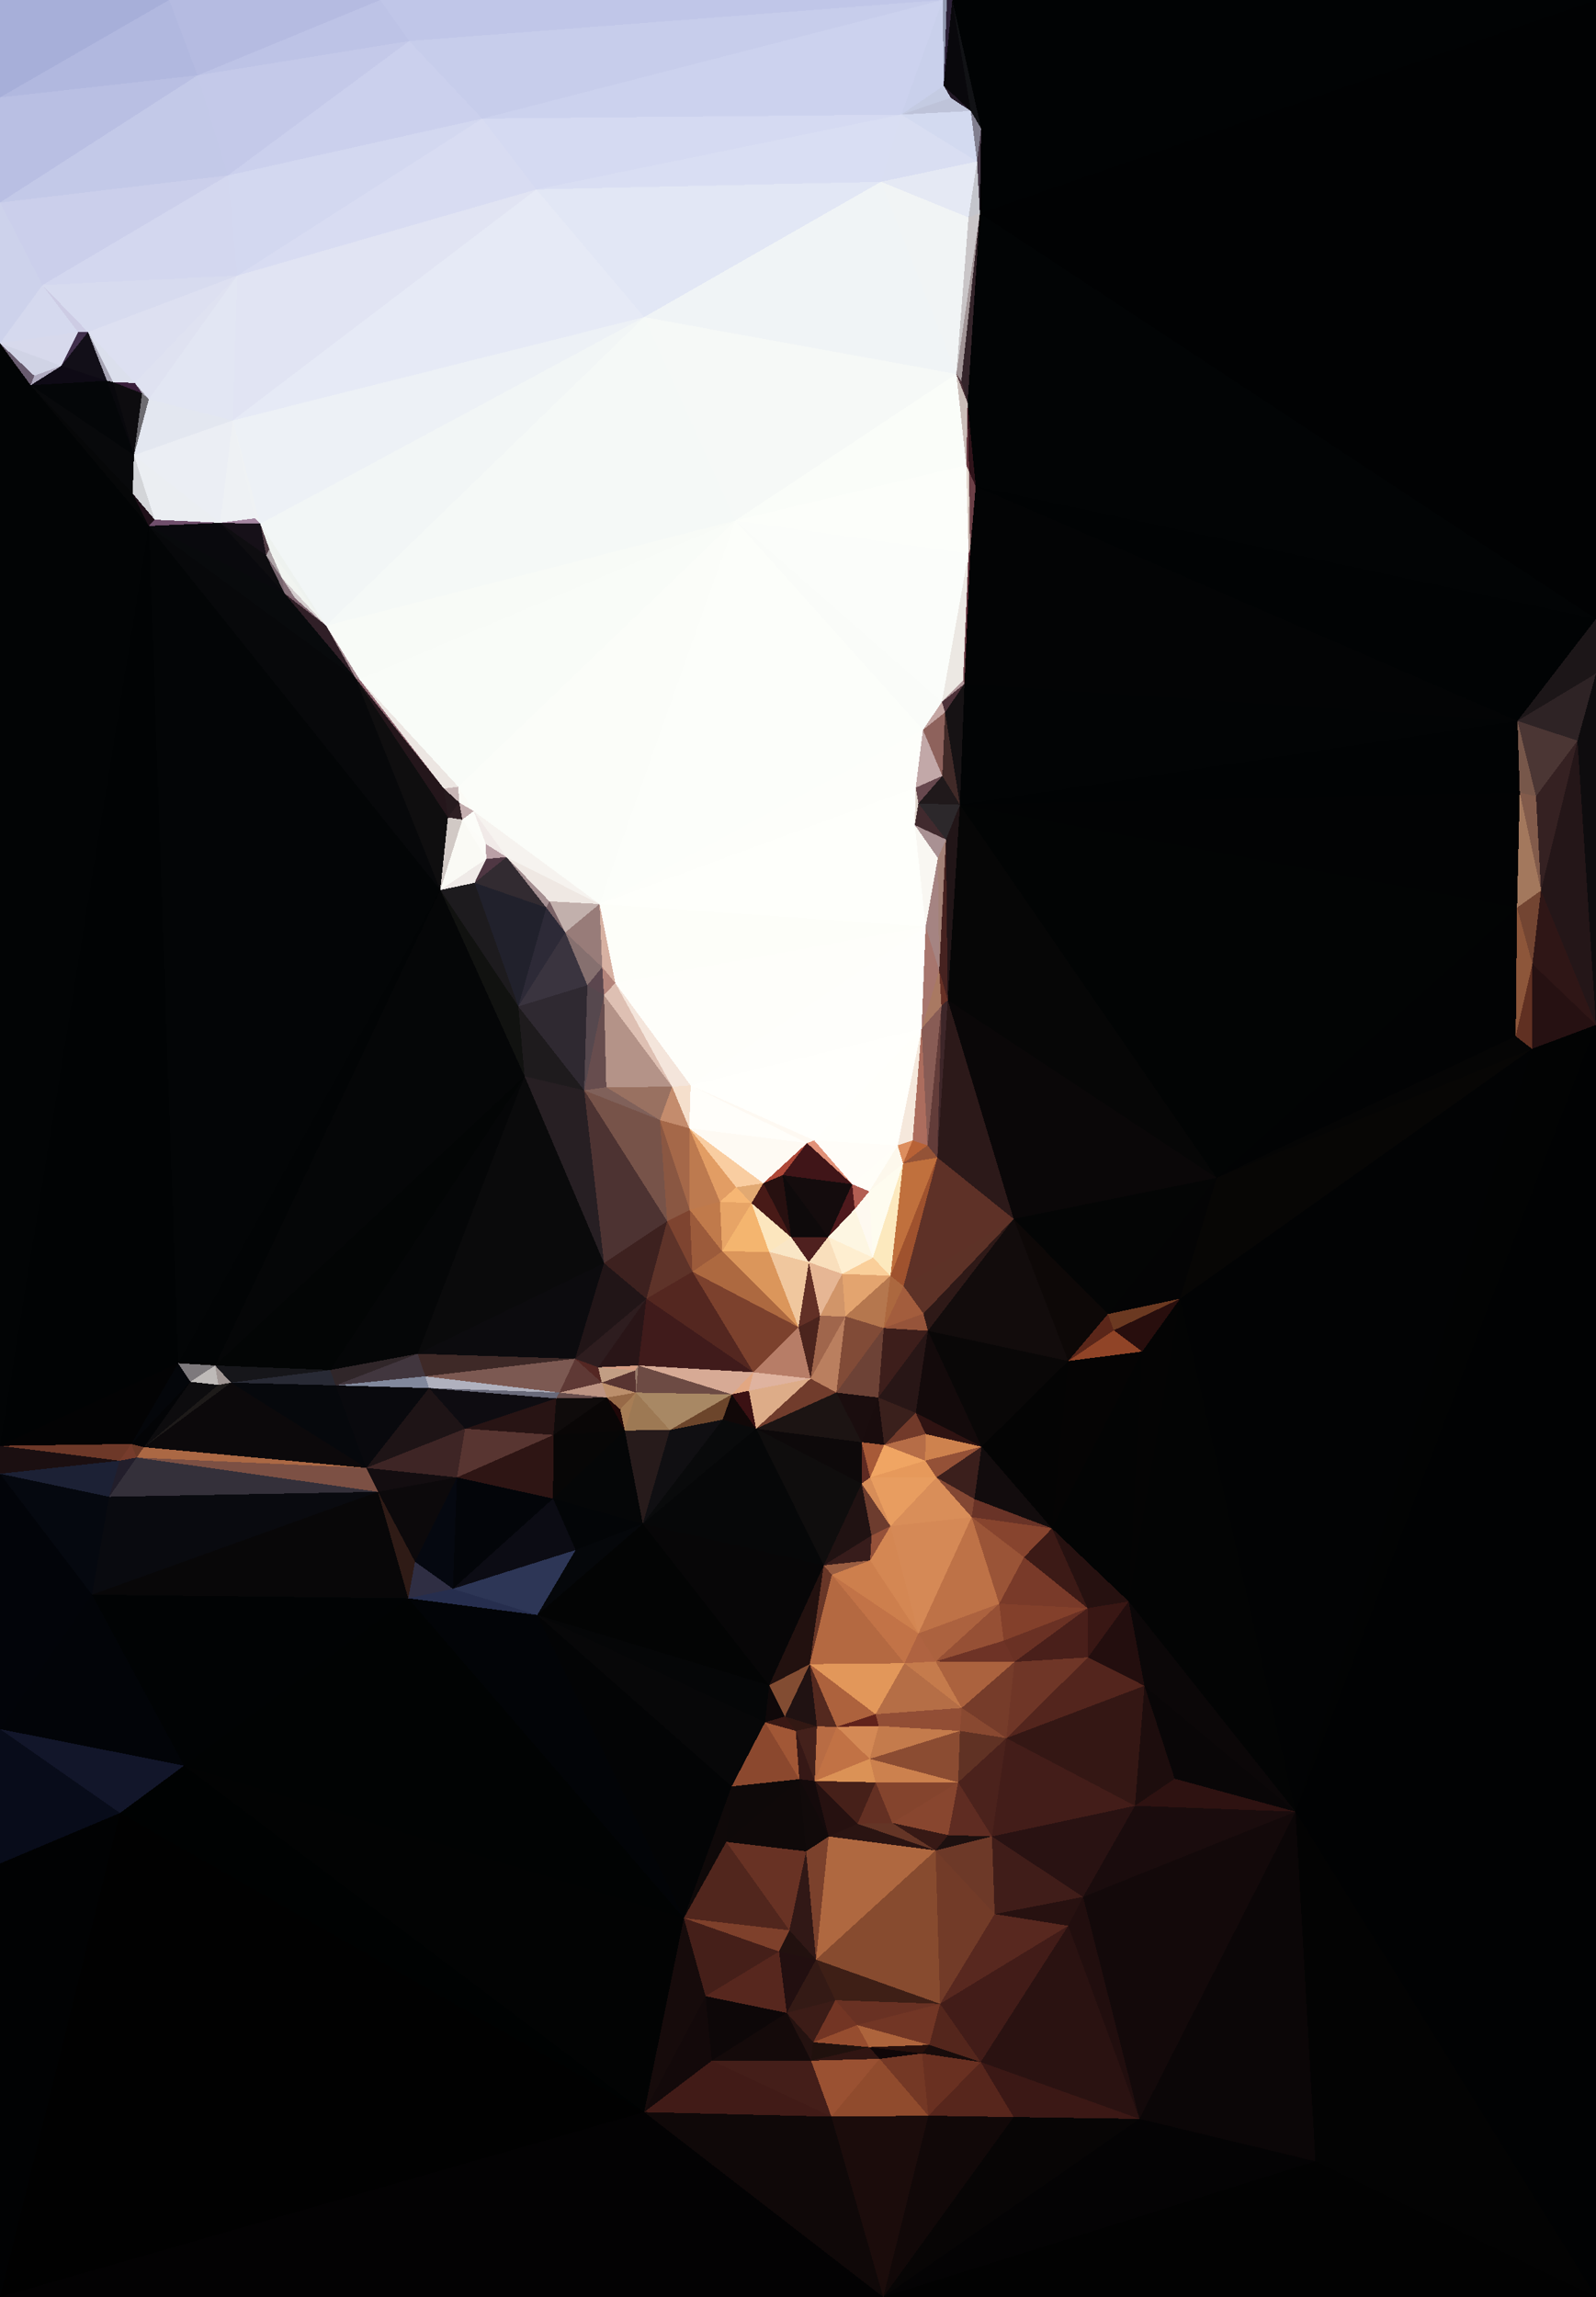<?xml version="1.0" encoding="UTF-8"?> <svg xmlns="http://www.w3.org/2000/svg" width="3538" height="5092" shape-rendering="crispEdges"><rect width="100%" height="100%" fill="#333333" stroke="none"/><polygon points="1789,2534 1889,2625 1805,2528" style="fill:rgb(225,145,120)"></polygon><polygon points="1789,2534 1735,2605 1889,2625" style="fill:rgb(64,21,24)"></polygon><polygon points="1836,2742 1895,2680 1889,2625" style="fill:rgb(78,25,28)"></polygon><polygon points="1895,2680 1927,2641 1889,2625" style="fill:rgb(179,94,83)"></polygon><polygon points="1889,2625 1990,2539 1805,2528" style="fill:rgb(255,253,248)"></polygon><polygon points="1789,2534 1692,2623 1735,2605" style="fill:rgb(174,72,56)"></polygon><polygon points="1735,2605 1836,2742 1889,2625" style="fill:rgb(20,12,13)"></polygon><polygon points="1754,2743 1836,2742 1735,2605" style="fill:rgb(14,10,11)"></polygon><polygon points="1692,2623 1754,2743 1735,2605" style="fill:rgb(39,16,16)"></polygon><polygon points="1692,2623 1666,2667 1754,2743" style="fill:rgb(72,26,23)"></polygon><polygon points="1927,2641 1990,2539 1889,2625" style="fill:rgb(255,254,248)"></polygon><polygon points="1935,2788 2002,2579 1927,2641" style="fill:rgb(254,252,239)"></polygon><polygon points="1927,2641 2002,2579 1990,2539" style="fill:rgb(253,248,236)"></polygon><polygon points="1935,2788 1927,2641 1895,2680" style="fill:rgb(254,249,240)"></polygon><polygon points="1528,2501 1632,2632 1692,2623" style="fill:rgb(249,205,161)"></polygon><polygon points="1692,2623 1632,2632 1666,2667" style="fill:rgb(226,169,114)"></polygon><polygon points="1705,2775 1793,2798 1754,2743" style="fill:rgb(249,230,198)"></polygon><polygon points="1754,2743 1793,2798 1836,2742" style="fill:rgb(79,32,31)"></polygon><polygon points="1836,2742 1935,2788 1895,2680" style="fill:rgb(253,246,226)"></polygon><polygon points="1705,2775 1754,2743 1666,2667" style="fill:rgb(252,230,190)"></polygon><polygon points="1601,2774 1705,2775 1666,2667" style="fill:rgb(244,181,111)"></polygon><polygon points="2002,2579 2023,2528 1990,2539" style="fill:rgb(221,142,94)"></polygon><polygon points="1990,2539 2043,2280 1805,2528" style="fill:rgb(255,255,251)"></polygon><polygon points="1867,2824 1935,2788 1836,2742" style="fill:rgb(254,238,208)"></polygon><polygon points="2002,2579 2056,2539 2023,2528" style="fill:rgb(184,98,54)"></polygon><polygon points="1818,2917 1867,2824 1793,2798" style="fill:rgb(230,182,148)"></polygon><polygon points="1793,2798 1867,2824 1836,2742" style="fill:rgb(249,223,188)"></polygon><polygon points="1632,2632 1596,2664 1666,2667" style="fill:rgb(246,182,116)"></polygon><polygon points="2078,2566 2056,2539 2002,2579" style="fill:rgb(148,83,55)"></polygon><polygon points="1974,2828 2078,2566 2002,2579" style="fill:rgb(192,112,61)"></polygon><polygon points="1867,2824 1974,2828 1935,2788" style="fill:rgb(250,207,154)"></polygon><polygon points="1935,2788 1974,2828 2002,2579" style="fill:rgb(252,233,190)"></polygon><polygon points="1596,2664 1601,2774 1666,2667" style="fill:rgb(231,164,102)"></polygon><polygon points="1770,2942 1818,2917 1793,2798" style="fill:rgb(98,48,38)"></polygon><polygon points="1528,2501 1529,2682 1596,2664" style="fill:rgb(189,122,79)"></polygon><polygon points="1596,2664 1529,2682 1601,2774" style="fill:rgb(192,122,75)"></polygon><polygon points="1528,2501 1596,2664 1632,2632" style="fill:rgb(226,157,100)"></polygon><polygon points="1531,2406 1528,2501 1789,2534" style="fill:rgb(255,254,250)"></polygon><polygon points="1789,2534 1528,2501 1692,2623" style="fill:rgb(254,250,243)"></polygon><polygon points="1531,2406 1789,2534 1805,2528" style="fill:rgb(254,249,242)"></polygon><polygon points="1959,2944 2003,2851 1974,2828" style="fill:rgb(172,104,63)"></polygon><polygon points="1974,2828 2003,2851 2078,2566" style="fill:rgb(159,82,46)"></polygon><polygon points="1874,2918 1974,2828 1867,2824" style="fill:rgb(227,164,111)"></polygon><polygon points="1770,2942 1793,2798 1705,2775" style="fill:rgb(240,199,158)"></polygon><polygon points="1818,2917 1874,2918 1867,2824" style="fill:rgb(209,149,105)"></polygon><polygon points="1601,2774 1770,2942 1705,2775" style="fill:rgb(219,150,91)"></polygon><polygon points="1818,2917 1797,3056 1874,2918" style="fill:rgb(160,102,76)"></polygon><polygon points="2043,2280 1531,2406 1805,2528" style="fill:rgb(255,255,252)"></polygon><polygon points="1529,2682 1535,2819 1601,2774" style="fill:rgb(156,91,59)"></polygon><polygon points="1601,2774 1535,2819 1770,2942" style="fill:rgb(173,105,64)"></polygon><polygon points="1463,2483 1479,2707 1529,2682" style="fill:rgb(138,87,66)"></polygon><polygon points="1463,2483 1529,2682 1528,2501" style="fill:rgb(165,104,73)"></polygon><polygon points="1479,2707 1535,2819 1529,2682" style="fill:rgb(126,68,48)"></polygon><polygon points="1854,3087 1959,2944 1874,2918" style="fill:rgb(129,75,55)"></polygon><polygon points="1874,2918 1959,2944 1974,2828" style="fill:rgb(181,119,78)"></polygon><polygon points="1490,2409 1463,2483 1528,2501" style="fill:rgb(196,140,109)"></polygon><polygon points="1531,2406 1490,2409 1528,2501" style="fill:rgb(245,223,204)"></polygon><polygon points="1959,2944 2047,2912 2003,2851" style="fill:rgb(163,93,61)"></polygon><polygon points="2003,2851 2247,2702 2078,2566" style="fill:rgb(94,49,39)"></polygon><polygon points="2056,2539 2043,2280 2023,2528" style="fill:rgb(172,109,94)"></polygon><polygon points="2023,2528 2043,2280 1990,2539" style="fill:rgb(245,232,220)"></polygon><polygon points="1531,2406 1364,2179 1490,2409" style="fill:rgb(244,229,219)"></polygon><polygon points="2087,2230 2043,2280 2056,2539" style="fill:rgb(136,92,85)"></polygon><polygon points="1959,2944 2057,2950 2047,2912" style="fill:rgb(150,84,58)"></polygon><polygon points="2047,2912 2247,2702 2003,2851" style="fill:rgb(93,50,39)"></polygon><polygon points="1947,3098 2057,2950 1959,2944" style="fill:rgb(61,30,27)"></polygon><polygon points="2057,2950 2247,2702 2047,2912" style="fill:rgb(46,25,23)"></polygon><polygon points="2078,2566 2087,2230 2056,2539" style="fill:rgb(98,60,57)"></polygon><polygon points="2101,2217 2087,2230 2078,2566" style="fill:rgb(62,38,41)"></polygon><polygon points="2043,2280 2052,2054 1531,2406" style="fill:rgb(254,254,251)"></polygon><polygon points="1670,3042 1797,3056 1770,2942" style="fill:rgb(183,125,103)"></polygon><polygon points="1770,2942 1797,3056 1818,2917" style="fill:rgb(75,36,29)"></polygon><polygon points="1535,2819 1670,3042 1770,2942" style="fill:rgb(124,65,45)"></polygon><polygon points="2247,2702 2101,2217 2078,2566" style="fill:rgb(44,25,25)"></polygon><polygon points="2087,2230 2082,2151 2043,2280" style="fill:rgb(169,121,98)"></polygon><polygon points="1479,2707 1433,2879 1535,2819" style="fill:rgb(94,51,41)"></polygon><polygon points="1535,2819 1433,2879 1670,3042" style="fill:rgb(84,39,32)"></polygon><polygon points="1339,2800 1433,2879 1479,2707" style="fill:rgb(61,33,31)"></polygon><polygon points="1676,3167 1854,3087 1797,3056" style="fill:rgb(113,60,44)"></polygon><polygon points="1797,3056 1854,3087 1874,2918" style="fill:rgb(186,127,95)"></polygon><polygon points="1622,3091 1660,3083 1670,3042" style="fill:rgb(226,167,130)"></polygon><polygon points="1670,3042 1660,3083 1797,3056" style="fill:rgb(223,179,159)"></polygon><polygon points="1490,2409 1344,2410 1463,2483" style="fill:rgb(153,113,97)"></polygon><polygon points="1295,2417 1339,2800 1479,2707" style="fill:rgb(77,51,50)"></polygon><polygon points="1339,2206 1344,2410 1490,2409" style="fill:rgb(180,147,136)"></polygon><polygon points="2030,3132 1947,3098 1960,3203" style="fill:rgb(58,32,28)"></polygon><polygon points="1854,3087 1947,3098 1959,2944" style="fill:rgb(109,66,54)"></polygon><polygon points="2057,2950 2368,3017 2247,2702" style="fill:rgb(18,12,12)"></polygon><polygon points="2079,1902 2082,2151 2097,1861" style="fill:rgb(164,130,119)"></polygon><polygon points="2101,2217 2082,2151 2087,2230" style="fill:rgb(102,48,37)"></polygon><polygon points="1295,2417 1479,2707 1463,2483" style="fill:rgb(119,83,73)"></polygon><polygon points="1415,3027 1622,3091 1670,3042" style="fill:rgb(215,170,149)"></polygon><polygon points="1415,3027 1670,3042 1433,2879" style="fill:rgb(64,27,27)"></polygon><polygon points="1660,3083 1676,3167 1797,3056" style="fill:rgb(221,172,136)"></polygon><polygon points="1339,2206 1295,2417 1344,2410" style="fill:rgb(103,77,78)"></polygon><polygon points="1344,2410 1295,2417 1463,2483" style="fill:rgb(128,97,90)"></polygon><polygon points="1910,3197 1947,3098 1854,3087" style="fill:rgb(26,13,14)"></polygon><polygon points="1947,3098 2030,3132 2057,2950" style="fill:rgb(40,22,22)"></polygon><polygon points="1602,3147 1676,3167 1622,3091" style="fill:rgb(17,8,8)"></polygon><polygon points="1622,3091 1676,3167 1660,3083" style="fill:rgb(59,17,19)"></polygon><polygon points="2082,2151 2052,2054 2043,2280" style="fill:rgb(167,118,110)"></polygon><polygon points="1326,3031 1415,3027 1433,2879" style="fill:rgb(41,21,23)"></polygon><polygon points="1485,3170 1602,3147 1622,3091" style="fill:rgb(108,69,43)"></polygon><polygon points="1326,3031 1408,3038 1415,3027" style="fill:rgb(214,157,131)"></polygon><polygon points="1415,3027 1410,3087 1622,3091" style="fill:rgb(109,75,68)"></polygon><polygon points="1676,3167 1910,3197 1854,3087" style="fill:rgb(28,20,19)"></polygon><polygon points="1910,3197 1960,3203 1947,3098" style="fill:rgb(25,12,13)"></polygon><polygon points="2052,2054 1364,2179 1531,2406" style="fill:rgb(254,254,250)"></polygon><polygon points="1364,2179 1339,2206 1490,2409" style="fill:rgb(222,192,179)"></polygon><polygon points="1960,3203 2052,3179 2030,3132" style="fill:rgb(114,58,42)"></polygon><polygon points="2176,3207 2368,3017 2057,2950" style="fill:rgb(9,7,7)"></polygon><polygon points="1334,3065 1410,3087 1408,3038" style="fill:rgb(88,52,49)"></polygon><polygon points="1408,3038 1410,3087 1415,3027" style="fill:rgb(152,123,107)"></polygon><polygon points="1275,3012 1326,3031 1433,2879" style="fill:rgb(46,29,31)"></polygon><polygon points="1275,3012 1433,2879 1339,2800" style="fill:rgb(33,21,23)"></polygon><polygon points="1385,3171 1485,3170 1410,3087" style="fill:rgb(157,121,84)"></polygon><polygon points="1410,3087 1485,3170 1622,3091" style="fill:rgb(168,136,100)"></polygon><polygon points="1602,3147 1425,3378 1676,3167" style="fill:rgb(9,10,11)"></polygon><polygon points="1929,3275 1960,3203 1910,3197" style="fill:rgb(167,90,56)"></polygon><polygon points="1929,3275 2051,3238 1960,3203" style="fill:rgb(240,165,99)"></polygon><polygon points="1339,2206 1302,2184 1295,2417" style="fill:rgb(86,72,78)"></polygon><polygon points="1335,2144 1302,2184 1339,2206" style="fill:rgb(91,70,78)"></polygon><polygon points="1335,2144 1339,2206 1364,2179" style="fill:rgb(179,132,123)"></polygon><polygon points="1329,2004 1335,2144 1364,2179" style="fill:rgb(215,177,162)"></polygon><polygon points="1326,3031 1334,3065 1408,3038" style="fill:rgb(194,158,132)"></polygon><polygon points="1929,3275 1910,3197 1910,3289" style="fill:rgb(94,42,34)"></polygon><polygon points="1960,3203 2051,3238 2052,3179" style="fill:rgb(182,109,71)"></polygon><polygon points="2176,3207 2057,2950 2030,3132" style="fill:rgb(19,10,11)"></polygon><polygon points="1910,3289 1910,3197 1676,3167" style="fill:rgb(13,9,10)"></polygon><polygon points="1163,2386 1339,2800 1295,2417" style="fill:rgb(39,31,35)"></polygon><polygon points="1240,3087 1275,3012 943,3051" style="fill:rgb(124,89,82)"></polygon><polygon points="1326,3031 1275,3012 1334,3065" style="fill:rgb(84,39,35)"></polygon><polygon points="2176,3207 2030,3132 2052,3179" style="fill:rgb(47,19,18)"></polygon><polygon points="2247,2702 2697,2611 2101,2217" style="fill:rgb(10,7,8)"></polygon><polygon points="2082,2151 2079,1902 2052,2054" style="fill:rgb(165,132,130)"></polygon><polygon points="1345,3098 1375,3124 1410,3087" style="fill:rgb(151,105,71)"></polygon><polygon points="1345,3098 1410,3087 1334,3065" style="fill:rgb(188,143,108)"></polygon><polygon points="1240,3087 1345,3098 1334,3065" style="fill:rgb(188,148,131)"></polygon><polygon points="1149,2231 1163,2386 1295,2417" style="fill:rgb(30,27,29)"></polygon><polygon points="1929,3275 2076,3275 2051,3238" style="fill:rgb(230,153,91)"></polygon><polygon points="1974,3383 1910,3289 1932,3404" style="fill:rgb(109,60,46)"></polygon><polygon points="2076,3275 2176,3207 2051,3238" style="fill:rgb(148,81,55)"></polygon><polygon points="2051,3238 2176,3207 2052,3179" style="fill:rgb(206,130,78)"></polygon><polygon points="2368,3017 2456,2913 2247,2702" style="fill:rgb(13,8,7)"></polygon><polygon points="1375,3124 1385,3171 1410,3087" style="fill:rgb(167,125,85)"></polygon><polygon points="1932,3404 1910,3289 1826,3470" style="fill:rgb(32,18,18)"></polygon><polygon points="1345,3098 1385,3171 1375,3124" style="fill:rgb(32,7,8)"></polygon><polygon points="1227,3181 1385,3171 1345,3098" style="fill:rgb(9,6,6)"></polygon><polygon points="1974,3383 2076,3275 1929,3275" style="fill:rgb(232,157,96)"></polygon><polygon points="2532,2996 2469,2949 2368,3017" style="fill:rgb(144,68,39)"></polygon><polygon points="2368,3017 2469,2949 2456,2913" style="fill:rgb(90,38,25)"></polygon><polygon points="2097,1861 2082,2151 2101,2217" style="fill:rgb(70,34,32)"></polygon><polygon points="2052,2054 1329,2004 1364,2179" style="fill:rgb(253,254,249)"></polygon><polygon points="1275,3012 1240,3087 1334,3065" style="fill:rgb(95,57,53)"></polygon><polygon points="1233,3100 1240,3087 951,3077" style="fill:rgb(105,106,122)"></polygon><polygon points="1302,2184 1149,2231 1295,2417" style="fill:rgb(47,41,49)"></polygon><polygon points="1253,2067 1149,2231 1302,2184" style="fill:rgb(58,52,63)"></polygon><polygon points="2028,1829 1329,2004 2052,2054" style="fill:rgb(254,255,251)"></polygon><polygon points="1335,2144 1253,2067 1302,2184" style="fill:rgb(134,112,111)"></polygon><polygon points="1031,3167 1233,3100 951,3077" style="fill:rgb(14,12,17)"></polygon><polygon points="1240,3087 1233,3100 1345,3098" style="fill:rgb(104,78,77)"></polygon><polygon points="1329,2004 1253,2067 1335,2144" style="fill:rgb(152,124,121)"></polygon><polygon points="2128,1784 2097,1861 2101,2217" style="fill:rgb(33,21,23)"></polygon><polygon points="2079,1902 2028,1829 2052,2054" style="fill:rgb(249,247,242)"></polygon><polygon points="2697,2611 2247,2702 2456,2913" style="fill:rgb(4,5,5)"></polygon><polygon points="2097,1861 2028,1829 2079,1902" style="fill:rgb(169,145,147)"></polygon><polygon points="1932,3404 1826,3470 1929,3459" style="fill:rgb(55,28,27)"></polygon><polygon points="1910,3289 1974,3383 1929,3275" style="fill:rgb(215,141,88)"></polygon><polygon points="2076,3275 2160,3323 2176,3207" style="fill:rgb(59,31,28)"></polygon><polygon points="2154,3363 2160,3323 2076,3275" style="fill:rgb(131,71,51)"></polygon><polygon points="2176,3207 2332,3388 2368,3017" style="fill:rgb(4,4,4)"></polygon><polygon points="1910,3289 1676,3167 1826,3470" style="fill:rgb(15,13,13)"></polygon><polygon points="1974,3383 2154,3363 2076,3275" style="fill:rgb(217,142,89)"></polygon><polygon points="2332,3388 2532,2996 2368,3017" style="fill:rgb(5,4,4)"></polygon><polygon points="2469,2949 2616,2879 2456,2913" style="fill:rgb(107,57,33)"></polygon><polygon points="1233,3100 1227,3181 1345,3098" style="fill:rgb(15,11,11)"></polygon><polygon points="1826,3470 1676,3167 1425,3378" style="fill:rgb(6,7,8)"></polygon><polygon points="1031,3167 1227,3181 1233,3100" style="fill:rgb(40,20,20)"></polygon><polygon points="1226,3322 1227,3181 1013,3275" style="fill:rgb(46,21,20)"></polygon><polygon points="2215,3555 2154,3363 2036,3621" style="fill:rgb(190,114,71)"></polygon><polygon points="2160,3323 2332,3388 2176,3207" style="fill:rgb(18,12,13)"></polygon><polygon points="2532,2996 2616,2879 2469,2949" style="fill:rgb(40,14,13)"></polygon><polygon points="2097,1861 2036,1781 2028,1829" style="fill:rgb(65,42,46)"></polygon><polygon points="2028,1829 2030,1746 1329,2004" style="fill:rgb(254,255,251)"></polygon><polygon points="1218,1998 1253,2067 1329,2004" style="fill:rgb(194,176,172)"></polygon><polygon points="1218,1998 1211,2012 1253,2067" style="fill:rgb(121,98,102)"></polygon><polygon points="1253,2067 1211,2012 1149,2231" style="fill:rgb(45,42,55)"></polygon><polygon points="1123,1900 1218,1998 1329,2004" style="fill:rgb(239,232,227)"></polygon><polygon points="1602,3147 1485,3170 1425,3378" style="fill:rgb(16,15,18)"></polygon><polygon points="1932,3404 1929,3459 1974,3383" style="fill:rgb(149,81,57)"></polygon><polygon points="2097,1861 2128,1784 2036,1781" style="fill:rgb(44,40,43)"></polygon><polygon points="2697,2611 2128,1784 2101,2217" style="fill:rgb(6,6,6)"></polygon><polygon points="1425,3378 1485,3170 1385,3171" style="fill:rgb(39,27,27)"></polygon><polygon points="2616,2879 2697,2611 2456,2913" style="fill:rgb(4,4,5)"></polygon><polygon points="1226,3322 1425,3378 1385,3171" style="fill:rgb(5,6,7)"></polygon><polygon points="2089,1720 2030,1746 2036,1781" style="fill:rgb(103,72,78)"></polygon><polygon points="2036,1781 2030,1746 2028,1829" style="fill:rgb(223,212,204)"></polygon><polygon points="1795,3689 1844,3491 1826,3470" style="fill:rgb(104,54,39)"></polygon><polygon points="1826,3470 1844,3491 1929,3459" style="fill:rgb(153,93,65)"></polygon><polygon points="2046,1618 2089,1720 2095,1579" style="fill:rgb(142,98,92)"></polygon><polygon points="2128,1784 2089,1720 2036,1781" style="fill:rgb(32,25,27)"></polygon><polygon points="1050,1798 1123,1900 1329,2004" style="fill:rgb(246,243,239)"></polygon><polygon points="1227,3181 1226,3322 1385,3171" style="fill:rgb(7,6,6)"></polygon><polygon points="1275,3012 1339,2800 926,3001" style="fill:rgb(12,11,14)"></polygon><polygon points="2270,3452 2154,3363 2215,3555" style="fill:rgb(154,84,55)"></polygon><polygon points="2270,3452 2332,3388 2154,3363" style="fill:rgb(135,68,46)"></polygon><polygon points="2154,3363 2332,3388 2160,3323" style="fill:rgb(105,51,39)"></polygon><polygon points="2532,2996 2502,3550 2616,2879" style="fill:rgb(4,4,4)"></polygon><polygon points="2154,3363 1974,3383 2036,3621" style="fill:rgb(213,137,86)"></polygon><polygon points="926,3001 1339,2800 1163,2386" style="fill:rgb(10,10,11)"></polygon><polygon points="732,3037 926,3001 1163,2386" style="fill:rgb(5,6,7)"></polygon><polygon points="976,1973 1163,2386 1149,2231" style="fill:rgb(17,18,16)"></polygon><polygon points="1218,1998 1123,1900 1211,2012" style="fill:rgb(165,144,146)"></polygon><polygon points="1211,2012 1052,1957 1149,2231" style="fill:rgb(33,33,44)"></polygon><polygon points="2046,1618 1329,2004 2030,1746" style="fill:rgb(253,254,250)"></polygon><polygon points="926,3001 943,3051 1275,3012" style="fill:rgb(62,41,39)"></polygon><polygon points="744,3071 951,3077 943,3051" style="fill:rgb(129,136,156)"></polygon><polygon points="943,3051 951,3077 1240,3087" style="fill:rgb(176,177,190)"></polygon><polygon points="1191,3580 1276,3436 1004,3522" style="fill:rgb(45,54,86)"></polygon><polygon points="1226,3322 1276,3436 1425,3378" style="fill:rgb(3,5,7)"></polygon><polygon points="1705,3736 1795,3689 1826,3470" style="fill:rgb(34,17,15)"></polygon><polygon points="1123,1900 1052,1957 1211,2012" style="fill:rgb(50,43,49)"></polygon><polygon points="2095,1579 2089,1720 2128,1784" style="fill:rgb(65,42,40)"></polygon><polygon points="2089,1720 2046,1618 2030,1746" style="fill:rgb(194,168,168)"></polygon><polygon points="1077,1871 1078,1904 1123,1900" style="fill:rgb(186,160,166)"></polygon><polygon points="1123,1900 1078,1904 1052,1957" style="fill:rgb(79,55,67)"></polygon><polygon points="2036,3621 1929,3459 1844,3491" style="fill:rgb(205,127,77)"></polygon><polygon points="2036,3621 1974,3383 1929,3459" style="fill:rgb(212,135,83)"></polygon><polygon points="2270,3452 2411,3565 2332,3388" style="fill:rgb(60,26,22)"></polygon><polygon points="1050,1798 1077,1871 1123,1900" style="fill:rgb(241,234,232)"></polygon><polygon points="1078,1904 976,1973 1052,1957" style="fill:rgb(239,234,231)"></polygon><polygon points="2005,3687 2036,3621 1844,3491" style="fill:rgb(194,115,71)"></polygon><polygon points="1025,1817 976,1973 1078,1904" style="fill:rgb(250,250,245)"></polygon><polygon points="1052,1957 976,1973 1149,2231" style="fill:rgb(29,27,30)"></polygon><polygon points="2138,1516 2095,1579 2128,1784" style="fill:rgb(22,18,20)"></polygon><polygon points="1016,1744 1050,1798 1630,1154" style="fill:rgb(251,253,249)"></polygon><polygon points="1031,3167 1013,3275 1227,3181" style="fill:rgb(88,53,49)"></polygon><polygon points="812,3254 1013,3275 1031,3167" style="fill:rgb(62,37,37)"></polygon><polygon points="812,3254 1031,3167 951,3077" style="fill:rgb(30,20,22)"></polygon><polygon points="2138,1516 2088,1556 2095,1579" style="fill:rgb(77,49,57)"></polygon><polygon points="2095,1579 2088,1556 2046,1618" style="fill:rgb(196,166,163)"></polygon><polygon points="1705,3736 1826,3470 1425,3378" style="fill:rgb(7,6,7)"></polygon><polygon points="1795,3689 2005,3687 1844,3491" style="fill:rgb(180,105,65)"></polygon><polygon points="2036,3621 2074,3683 2215,3555" style="fill:rgb(172,98,63)"></polygon><polygon points="1050,1798 1329,2004 1630,1154" style="fill:rgb(251,253,249)"></polygon><polygon points="1077,1871 1025,1817 1078,1904" style="fill:rgb(252,252,248)"></polygon><polygon points="2005,3687 2074,3683 2036,3621" style="fill:rgb(175,99,65)"></polygon><polygon points="2074,3683 2225,3637 2215,3555" style="fill:rgb(150,80,53)"></polygon><polygon points="2215,3555 2411,3565 2270,3452" style="fill:rgb(121,58,41)"></polygon><polygon points="2332,3388 2502,3550 2532,2996" style="fill:rgb(3,4,4)"></polygon><polygon points="1050,1798 1025,1817 1077,1871" style="fill:rgb(252,253,249)"></polygon><polygon points="3364,1598 2138,1516 2128,1784" style="fill:rgb(2,4,5)"></polygon><polygon points="1016,1744 1018,1779 1050,1798" style="fill:rgb(251,251,246)"></polygon><polygon points="2225,3637 2411,3565 2215,3555" style="fill:rgb(131,64,43)"></polygon><polygon points="3396,2325 3360,2297 2697,2611" style="fill:rgb(5,5,5)"></polygon><polygon points="2147,1227 2135,1508 2138,1516" style="fill:rgb(115,74,80)"></polygon><polygon points="2138,1516 2135,1508 2088,1556" style="fill:rgb(176,151,154)"></polygon><polygon points="1018,1779 1025,1817 1050,1798" style="fill:rgb(196,174,175)"></polygon><polygon points="1018,1779 993,1812 1025,1817" style="fill:rgb(46,31,35)"></polygon><polygon points="1025,1817 993,1812 976,1973" style="fill:rgb(209,201,197)"></polygon><polygon points="1191,3580 1705,3736 1425,3378" style="fill:rgb(3,4,4)"></polygon><polygon points="1795,3689 1941,3800 2005,3687" style="fill:rgb(226,151,90)"></polygon><polygon points="2005,3687 2132,3786 2074,3683" style="fill:rgb(197,123,76)"></polygon><polygon points="1191,3580 1425,3378 1276,3436" style="fill:rgb(5,7,10)"></polygon><polygon points="1329,2004 2046,1618 1630,1154" style="fill:rgb(252,254,250)"></polygon><polygon points="2074,3683 2249,3684 2225,3637" style="fill:rgb(110,51,38)"></polygon><polygon points="2225,3637 2249,3684 2411,3565" style="fill:rgb(106,49,36)"></polygon><polygon points="2132,3786 2249,3684 2074,3683" style="fill:rgb(171,98,62)"></polygon><polygon points="1004,3522 1276,3436 1226,3322" style="fill:rgb(12,12,20)"></polygon><polygon points="2412,3674 2502,3550 2411,3565" style="fill:rgb(57,23,20)"></polygon><polygon points="2411,3565 2502,3550 2332,3388" style="fill:rgb(38,17,16)"></polygon><polygon points="1630,1154 2046,1618 2088,1556" style="fill:rgb(250,252,249)"></polygon><polygon points="1018,1779 984,1748 993,1812" style="fill:rgb(38,26,30)"></polygon><polygon points="512,3065 732,3037 477,3027" style="fill:rgb(22,22,26)"></polygon><polygon points="926,3001 744,3071 943,3051" style="fill:rgb(65,54,62)"></polygon><polygon points="1013,3275 1004,3522 1226,3322" style="fill:rgb(3,5,9)"></polygon><polygon points="732,3037 1163,2386 477,3027" style="fill:rgb(3,5,5)"></polygon><polygon points="732,3037 744,3071 926,3001" style="fill:rgb(48,38,41)"></polygon><polygon points="1016,1744 984,1748 1018,1779" style="fill:rgb(200,182,182)"></polygon><polygon points="993,1812 788,1503 976,1973" style="fill:rgb(15,14,15)"></polygon><polygon points="797,1506 984,1748 1016,1744" style="fill:rgb(236,230,226)"></polygon><polygon points="744,3071 812,3254 951,3077" style="fill:rgb(9,9,13)"></polygon><polygon points="1855,3828 1941,3800 1795,3689" style="fill:rgb(173,98,61)"></polygon><polygon points="1696,3818 1740,3805 1705,3736" style="fill:rgb(15,8,9)"></polygon><polygon points="1705,3736 1740,3805 1795,3689" style="fill:rgb(130,76,50)"></polygon><polygon points="812,3254 838,3307 1013,3275" style="fill:rgb(19,13,16)"></polygon><polygon points="1191,3580 1696,3818 1705,3736" style="fill:rgb(5,6,7)"></polygon><polygon points="1740,3805 1811,3827 1795,3689" style="fill:rgb(32,18,18)"></polygon><polygon points="2249,3684 2412,3674 2411,3565" style="fill:rgb(73,31,26)"></polygon><polygon points="2231,3853 2412,3674 2249,3684" style="fill:rgb(111,54,39)"></polygon><polygon points="1948,3826 2132,3786 1941,3800" style="fill:rgb(146,78,54)"></polygon><polygon points="1941,3800 2132,3786 2005,3687" style="fill:rgb(181,110,70)"></polygon><polygon points="1764,3837 1811,3827 1740,3805" style="fill:rgb(50,24,19)"></polygon><polygon points="1811,3827 1855,3828 1795,3689" style="fill:rgb(84,41,31)"></polygon><polygon points="920,3462 1004,3522 1013,3275" style="fill:rgb(5,8,16)"></polygon><polygon points="1622,3960 1772,3944 1696,3818" style="fill:rgb(139,72,46)"></polygon><polygon points="1855,3828 1948,3826 1941,3800" style="fill:rgb(96,34,27)"></polygon><polygon points="1806,3948 1928,3899 1855,3828" style="fill:rgb(193,114,69)"></polygon><polygon points="1855,3828 1928,3899 1948,3826" style="fill:rgb(212,137,85)"></polygon><polygon points="1696,3818 1764,3837 1740,3805" style="fill:rgb(57,24,20)"></polygon><polygon points="838,3307 920,3462 1013,3275" style="fill:rgb(12,9,11)"></polygon><polygon points="1948,3826 2128,3837 2132,3786" style="fill:rgb(146,78,53)"></polygon><polygon points="2132,3786 2231,3853 2249,3684" style="fill:rgb(118,60,42)"></polygon><polygon points="1928,3899 2128,3837 1948,3826" style="fill:rgb(196,123,76)"></polygon><polygon points="1806,3948 1811,3827 1764,3837" style="fill:rgb(68,33,27)"></polygon><polygon points="1806,3948 1855,3828 1811,3827" style="fill:rgb(184,108,68)"></polygon><polygon points="838,3307 905,3543 920,3462" style="fill:rgb(47,27,22)"></polygon><polygon points="920,3462 905,3543 1004,3522" style="fill:rgb(47,46,67)"></polygon><polygon points="1004,3522 905,3543 1191,3580" style="fill:rgb(38,46,78)"></polygon><polygon points="1696,3818 1772,3944 1764,3837" style="fill:rgb(161,87,54)"></polygon><polygon points="204,3535 905,3543 838,3307" style="fill:rgb(8,7,8)"></polygon><polygon points="303,3231 838,3307 812,3254" style="fill:rgb(124,80,68)"></polygon><polygon points="512,3065 812,3254 744,3071" style="fill:rgb(6,8,12)"></polygon><polygon points="2124,3951 2231,3853 2128,3837" style="fill:rgb(96,50,36)"></polygon><polygon points="2128,3837 2231,3853 2132,3786" style="fill:rgb(137,73,49)"></polygon><polygon points="2231,3853 2537,3737 2412,3674" style="fill:rgb(83,37,29)"></polygon><polygon points="2412,3674 2537,3737 2502,3550" style="fill:rgb(35,14,14)"></polygon><polygon points="3396,2325 2697,2611 2616,2879" style="fill:rgb(7,6,5)"></polygon><polygon points="1622,3960 1696,3818 1191,3580" style="fill:rgb(7,7,8)"></polygon><polygon points="1928,3899 2124,3951 2128,3837" style="fill:rgb(139,76,50)"></polygon><polygon points="1772,3944 1806,3948 1764,3837" style="fill:rgb(54,24,22)"></polygon><polygon points="1806,3948 1941,3951 1928,3899" style="fill:rgb(219,146,86)"></polygon><polygon points="1610,4083 1622,3960 1516,4252" style="fill:rgb(15,9,9)"></polygon><polygon points="1837,4071 1901,4043 1806,3948" style="fill:rgb(38,17,16)"></polygon><polygon points="1806,3948 1901,4043 1941,3951" style="fill:rgb(70,32,25)"></polygon><polygon points="1941,3951 2124,3951 1928,3899" style="fill:rgb(204,129,78)"></polygon><polygon points="2516,4003 2604,3943 2537,3737" style="fill:rgb(29,13,13)"></polygon><polygon points="1978,4041 2124,3951 1941,3951" style="fill:rgb(132,68,45)"></polygon><polygon points="477,3027 1163,2386 976,1973" style="fill:rgb(5,6,7)"></polygon><polygon points="732,3037 512,3065 744,3071" style="fill:rgb(40,42,53)"></polygon><polygon points="2151,1217 2147,1227 2138,1516" style="fill:rgb(96,46,57)"></polygon><polygon points="2135,1508 2147,1227 2088,1556" style="fill:rgb(236,232,227)"></polygon><polygon points="422,3063 477,3027 395,3022" style="fill:rgb(125,121,124)"></polygon><polygon points="512,3065 319,3208 812,3254" style="fill:rgb(12,9,11)"></polygon><polygon points="477,3027 484,3070 512,3065" style="fill:rgb(160,150,148)"></polygon><polygon points="3364,1598 2151,1217 2138,1516" style="fill:rgb(3,4,5)"></polygon><polygon points="2147,1227 1630,1154 2088,1556" style="fill:rgb(251,253,250)"></polygon><polygon points="1837,4071 1806,3948 1772,3944" style="fill:rgb(20,10,11)"></polygon><polygon points="1901,4043 1978,4041 1941,3951" style="fill:rgb(100,48,35)"></polygon><polygon points="2124,3951 2199,4071 2231,3853" style="fill:rgb(75,34,28)"></polygon><polygon points="2142,1031 1630,1154 2147,1227" style="fill:rgb(252,254,250)"></polygon><polygon points="1787,4104 1837,4071 1772,3944" style="fill:rgb(17,10,10)"></polygon><polygon points="1901,4043 2074,4102 1978,4041" style="fill:rgb(100,53,38)"></polygon><polygon points="395,3022 477,3027 976,1973" style="fill:rgb(2,4,5)"></polygon><polygon points="477,3027 422,3063 484,3070" style="fill:rgb(190,186,184)"></polygon><polygon points="484,3070 319,3208 512,3065" style="fill:rgb(29,26,25)"></polygon><polygon points="330,1166 395,3022 976,1973" style="fill:rgb(3,5,6)"></polygon><polygon points="2074,4102 2102,4068 1978,4041" style="fill:rgb(55,25,21)"></polygon><polygon points="1978,4041 2102,4068 2124,3951" style="fill:rgb(136,70,47)"></polygon><polygon points="1630,1154 797,1506 1016,1744" style="fill:rgb(249,252,248)"></polygon><polygon points="984,1748 788,1503 993,1812" style="fill:rgb(36,22,27)"></polygon><polygon points="1516,4252 1622,3960 1191,3580" style="fill:rgb(3,4,5)"></polygon><polygon points="1622,3960 1610,4083 1772,3944" style="fill:rgb(14,9,9)"></polygon><polygon points="1837,4071 2074,4102 1901,4043" style="fill:rgb(42,20,18)"></polygon><polygon points="723,1387 788,1503 797,1506" style="fill:rgb(164,139,145)"></polygon><polygon points="797,1506 788,1503 984,1748" style="fill:rgb(144,104,114)"></polygon><polygon points="1610,4083 1787,4104 1772,3944" style="fill:rgb(15,9,9)"></polygon><polygon points="2074,4102 2199,4071 2102,4068" style="fill:rgb(29,16,15)"></polygon><polygon points="2102,4068 2199,4071 2124,3951" style="fill:rgb(95,44,34)"></polygon><polygon points="1809,4344 2074,4102 1837,4071" style="fill:rgb(175,104,64)"></polygon><polygon points="2516,4003 2537,3737 2231,3853" style="fill:rgb(52,23,20)"></polygon><polygon points="3396,2325 2616,2879 2872,4016" style="fill:rgb(2,3,4)"></polygon><polygon points="3364,1598 2163,1078 2151,1217" style="fill:rgb(3,4,5)"></polygon><polygon points="2151,1217 2148,1045 2147,1227" style="fill:rgb(189,167,161)"></polygon><polygon points="2401,4205 2516,4003 2199,4071" style="fill:rgb(41,18,18)"></polygon><polygon points="2199,4071 2516,4003 2231,3853" style="fill:rgb(67,29,25)"></polygon><polygon points="2616,2879 2502,3550 2872,4016" style="fill:rgb(3,4,4)"></polygon><polygon points="2697,2611 3363,2012 2128,1784" style="fill:rgb(2,4,4)"></polygon><polygon points="2142,1031 2148,1045 2145,893" style="fill:rgb(103,56,65)"></polygon><polygon points="2163,1078 2148,1045 2151,1217" style="fill:rgb(108,64,71)"></polygon><polygon points="2872,4016 2502,3550 2537,3737" style="fill:rgb(11,7,8)"></polygon><polygon points="2145,893 2148,1045 2163,1078" style="fill:rgb(47,19,26)"></polygon><polygon points="3363,2012 2697,2611 3360,2297" style="fill:rgb(2,3,4)"></polygon><polygon points="2148,1045 2142,1031 2147,1227" style="fill:rgb(226,214,206)"></polygon><polygon points="291,3201 422,3063 395,3022" style="fill:rgb(4,6,10)"></polygon><polygon points="291,3201 319,3208 422,3063" style="fill:rgb(3,4,6)"></polygon><polygon points="422,3063 319,3208 484,3070" style="fill:rgb(13,12,14)"></polygon><polygon points="905,3543 1516,4252 1191,3580" style="fill:rgb(2,4,7)"></polygon><polygon points="1630,1154 723,1387 797,1506" style="fill:rgb(248,251,247)"></polygon><polygon points="788,1503 330,1166 976,1973" style="fill:rgb(7,8,10)"></polygon><polygon points="3396,2325 3397,2137 3360,2297" style="fill:rgb(96,48,34)"></polygon><polygon points="265,3238 291,3201 0,3205" style="fill:rgb(109,56,40)"></polygon><polygon points="319,3208 303,3231 812,3254" style="fill:rgb(171,104,68)"></polygon><polygon points="291,3201 303,3231 319,3208" style="fill:rgb(107,57,39)"></polygon><polygon points="3397,2137 3363,2012 3360,2297" style="fill:rgb(141,86,58)"></polygon><polygon points="1564,4425 1516,4252 1428,4682" style="fill:rgb(22,11,11)"></polygon><polygon points="1610,4083 1750,4279 1787,4104" style="fill:rgb(104,50,36)"></polygon><polygon points="1787,4104 1809,4344 1837,4071" style="fill:rgb(123,65,44)"></polygon><polygon points="2074,4102 2205,4243 2199,4071" style="fill:rgb(109,57,40)"></polygon><polygon points="1516,4252 1750,4279 1610,4083" style="fill:rgb(81,38,29)"></polygon><polygon points="291,3201 265,3238 303,3231" style="fill:rgb(118,60,44)"></polygon><polygon points="303,3231 242,3318 838,3307" style="fill:rgb(52,48,58)"></polygon><polygon points="0,3205 291,3201 395,3022" style="fill:rgb(3,3,4)"></polygon><polygon points="2084,4442 2205,4243 2074,4102" style="fill:rgb(114,59,40)"></polygon><polygon points="2516,4003 2872,4016 2604,3943" style="fill:rgb(46,18,17)"></polygon><polygon points="2205,4243 2401,4205 2199,4071" style="fill:rgb(64,29,25)"></polygon><polygon points="3538,2272 3416,1974 3397,2137" style="fill:rgb(47,22,22)"></polygon><polygon points="3397,2137 3416,1974 3363,2012" style="fill:rgb(115,69,50)"></polygon><polygon points="3363,2012 3369,1757 2128,1784" style="fill:rgb(2,3,4)"></polygon><polygon points="625,1281 655,1327 723,1387" style="fill:rgb(212,205,206)"></polygon><polygon points="723,1387 631,1316 788,1503" style="fill:rgb(48,31,39)"></polygon><polygon points="631,1316 655,1327 625,1281" style="fill:rgb(134,113,122)"></polygon><polygon points="1516,4252 1727,4326 1750,4279" style="fill:rgb(126,64,43)"></polygon><polygon points="1750,4279 1809,4344 1787,4104" style="fill:rgb(49,24,22)"></polygon><polygon points="3538,1372 2145,893 2163,1078" style="fill:rgb(2,4,5)"></polygon><polygon points="2142,1031 2120,829 1630,1154" style="fill:rgb(250,253,249)"></polygon><polygon points="0,3267 242,3318 265,3238" style="fill:rgb(28,33,53)"></polygon><polygon points="265,3238 242,3318 303,3231" style="fill:rgb(34,30,43)"></polygon><polygon points="1727,4326 1809,4344 1750,4279" style="fill:rgb(34,17,15)"></polygon><polygon points="2205,4243 2368,4269 2401,4205" style="fill:rgb(39,17,16)"></polygon><polygon points="2872,4016 3538,2272 3396,2325" style="fill:rgb(2,3,3)"></polygon><polygon points="3396,2325 3538,2272 3397,2137" style="fill:rgb(38,17,18)"></polygon><polygon points="625,1281 723,1387 597,1217" style="fill:rgb(241,244,240)"></polygon><polygon points="655,1327 631,1316 723,1387" style="fill:rgb(125,98,110)"></polygon><polygon points="2084,4442 2368,4269 2205,4243" style="fill:rgb(88,40,31)"></polygon><polygon points="2401,4205 2872,4016 2516,4003" style="fill:rgb(26,12,13)"></polygon><polygon points="3405,1765 3369,1757 3416,1974" style="fill:rgb(130,91,75)"></polygon><polygon points="3416,1974 3369,1757 3363,2012" style="fill:rgb(163,120,93)"></polygon><polygon points="2526,4697 2872,4016 2401,4205" style="fill:rgb(19,9,10)"></polygon><polygon points="2604,3943 2872,4016 2537,3737" style="fill:rgb(9,6,7)"></polygon><polygon points="590,1231 625,1281 597,1217" style="fill:rgb(173,163,166)"></polygon><polygon points="330,1166 0,3205 395,3022" style="fill:rgb(1,3,4)"></polygon><polygon points="2120,829 2131,845 2172,473" style="fill:rgb(161,148,150)"></polygon><polygon points="2145,893 2120,829 2142,1031" style="fill:rgb(202,189,184)"></polygon><polygon points="3497,1642 3405,1765 3416,1974" style="fill:rgb(53,33,34)"></polygon><polygon points="3369,1757 3364,1598 2128,1784" style="fill:rgb(1,3,4)"></polygon><polygon points="2147,482 2120,829 2172,473" style="fill:rgb(201,197,199)"></polygon><polygon points="2131,845 2120,829 2145,893" style="fill:rgb(76,48,55)"></polygon><polygon points="1744,4462 1852,4434 1809,4344" style="fill:rgb(52,26,21)"></polygon><polygon points="1809,4344 2084,4442 2074,4102" style="fill:rgb(135,75,47)"></polygon><polygon points="1744,4462 1809,4344 1727,4326" style="fill:rgb(34,15,16)"></polygon><polygon points="3497,1642 3364,1598 3405,1765" style="fill:rgb(75,54,52)"></polygon><polygon points="3405,1765 3364,1598 3369,1757" style="fill:rgb(119,87,74)"></polygon><polygon points="597,1217 723,1387 577,1161" style="fill:rgb(238,242,239)"></polygon><polygon points="625,1281 590,1231 631,1316" style="fill:rgb(119,101,110)"></polygon><polygon points="408,3914 1516,4252 905,3543" style="fill:rgb(1,3,3)"></polygon><polygon points="1516,4252 1564,4425 1727,4326" style="fill:rgb(69,31,25)"></polygon><polygon points="577,1161 723,1387 1428,703" style="fill:rgb(242,246,246)"></polygon><polygon points="1852,4434 2084,4442 1809,4344" style="fill:rgb(62,31,22)"></polygon><polygon points="2368,4269 2526,4697 2401,4205" style="fill:rgb(33,14,14)"></polygon><polygon points="1900,4489 2084,4442 1852,4434" style="fill:rgb(105,49,35)"></polygon><polygon points="1564,4425 1744,4462 1727,4326" style="fill:rgb(87,39,30)"></polygon><polygon points="0,3267 204,3535 242,3318" style="fill:rgb(5,8,15)"></polygon><polygon points="242,3318 204,3535 838,3307" style="fill:rgb(9,10,15)"></polygon><polygon points="1803,4527 1900,4489 1852,4434" style="fill:rgb(115,53,36)"></polygon><polygon points="597,1217 577,1161 590,1231" style="fill:rgb(81,61,69)"></polygon><polygon points="330,1166 788,1503 631,1316" style="fill:rgb(8,10,12)"></polygon><polygon points="565,1149 577,1161 516,932" style="fill:rgb(239,242,244)"></polygon><polygon points="1428,703 723,1387 1630,1154" style="fill:rgb(245,249,247)"></polygon><polygon points="577,1161 488,1159 590,1231" style="fill:rgb(22,16,24)"></polygon><polygon points="488,1159 631,1316 590,1231" style="fill:rgb(14,13,16)"></polygon><polygon points="3538,2272 3497,1642 3416,1974" style="fill:rgb(36,22,24)"></polygon><polygon points="3364,1598 3538,1372 2163,1078" style="fill:rgb(1,3,4)"></polygon><polygon points="1798,4568 1803,4527 1744,4462" style="fill:rgb(36,18,16)"></polygon><polygon points="1744,4462 1803,4527 1852,4434" style="fill:rgb(60,28,23)"></polygon><polygon points="1900,4489 2060,4533 2084,4442" style="fill:rgb(114,54,37)"></polygon><polygon points="266,4019 408,3914 0,3833" style="fill:rgb(18,22,42)"></polygon><polygon points="204,3535 408,3914 905,3543" style="fill:rgb(1,3,4)"></polygon><polygon points="2120,829 1428,703 1630,1154" style="fill:rgb(246,249,247)"></polygon><polygon points="0,3205 0,3267 265,3238" style="fill:rgb(27,15,17)"></polygon><polygon points="1803,4527 1927,4538 1900,4489" style="fill:rgb(150,77,47)"></polygon><polygon points="2084,4442 2174,4571 2368,4269" style="fill:rgb(66,28,24)"></polygon><polygon points="1927,4538 2060,4533 1900,4489" style="fill:rgb(173,100,60)"></polygon><polygon points="330,1166 488,1159 343,1152" style="fill:rgb(111,78,107)"></polygon><polygon points="565,1149 488,1159 577,1161" style="fill:rgb(164,133,160)"></polygon><polygon points="1950,4564 2044,4552 1927,4538" style="fill:rgb(16,7,8)"></polygon><polygon points="1927,4538 2044,4552 2060,4533" style="fill:rgb(38,16,12)"></polygon><polygon points="2060,4533 2174,4571 2084,4442" style="fill:rgb(84,38,28)"></polygon><polygon points="1578,4568 1798,4568 1744,4462" style="fill:rgb(20,10,10)"></polygon><polygon points="1803,4527 1798,4568 1927,4538" style="fill:rgb(32,17,13)"></polygon><polygon points="1578,4568 1744,4462 1564,4425" style="fill:rgb(13,7,8)"></polygon><polygon points="1798,4568 1950,4564 1927,4538" style="fill:rgb(48,21,18)"></polygon><polygon points="1428,4682 1578,4568 1564,4425" style="fill:rgb(19,9,10)"></polygon><polygon points="1843,4692 1950,4564 1798,4568" style="fill:rgb(154,81,50)"></polygon><polygon points="2058,4690 2044,4552 1950,4564" style="fill:rgb(116,56,37)"></polygon><polygon points="2058,4690 2174,4571 2044,4552" style="fill:rgb(105,48,33)"></polygon><polygon points="2044,4552 2174,4571 2060,4533" style="fill:rgb(24,12,11)"></polygon><polygon points="3538,2272 3538,1493 3497,1642" style="fill:rgb(14,12,14)"></polygon><polygon points="3497,1642 3538,1493 3364,1598" style="fill:rgb(46,35,37)"></polygon><polygon points="343,1152 297,1009 294,1094" style="fill:rgb(211,213,216)"></polygon><polygon points="488,1159 330,1166 631,1316" style="fill:rgb(9,9,13)"></polygon><polygon points="516,932 488,1159 565,1149" style="fill:rgb(238,241,244)"></polygon><polygon points="1578,4568 1843,4692 1798,4568" style="fill:rgb(68,30,25)"></polygon><polygon points="1843,4692 2058,4690 1950,4564" style="fill:rgb(144,75,45)"></polygon><polygon points="2174,4571 2526,4697 2368,4269" style="fill:rgb(42,18,17)"></polygon><polygon points="0,3833 408,3914 204,3535" style="fill:rgb(2,4,8)"></polygon><polygon points="408,3914 1428,4682 1516,4252" style="fill:rgb(2,3,3)"></polygon><polygon points="1578,4568 1428,4682 1843,4692" style="fill:rgb(65,27,23)"></polygon><polygon points="3538,1493 3538,1372 3364,1598" style="fill:rgb(28,22,24)"></polygon><polygon points="1428,703 516,932 577,1161" style="fill:rgb(237,241,246)"></polygon><polygon points="343,1152 294,1094 330,1166" style="fill:rgb(31,16,25)"></polygon><polygon points="266,4019 1428,4682 408,3914" style="fill:rgb(0,2,2)"></polygon><polygon points="2526,4697 2247,4693 1958,5092" style="fill:rgb(7,5,5)"></polygon><polygon points="2058,4690 2247,4693 2174,4571" style="fill:rgb(87,38,28)"></polygon><polygon points="2172,473 2131,845 2145,893" style="fill:rgb(52,36,42)"></polygon><polygon points="2120,829 1953,403 1428,703" style="fill:rgb(240,244,246)"></polygon><polygon points="1428,703 1189,420 516,932" style="fill:rgb(230,234,246)"></polygon><polygon points="297,1009 343,1152 488,1159" style="fill:rgb(235,238,242)"></polygon><polygon points="330,1166 68,854 0,3205" style="fill:rgb(2,4,5)"></polygon><polygon points="3538,1372 2172,473 2145,893" style="fill:rgb(2,4,5)"></polygon><polygon points="2147,482 1953,403 2120,829" style="fill:rgb(241,244,245)"></polygon><polygon points="2166,358 1953,403 2147,482" style="fill:rgb(229,233,244)"></polygon><polygon points="0,3267 0,3833 204,3535" style="fill:rgb(2,4,9)"></polygon><polygon points="330,885 297,1009 516,932" style="fill:rgb(227,231,240)"></polygon><polygon points="516,932 297,1009 488,1159" style="fill:rgb(235,238,244)"></polygon><polygon points="294,1094 68,854 330,1166" style="fill:rgb(6,7,8)"></polygon><polygon points="2916,4791 2526,4697 1958,5092" style="fill:rgb(4,3,4)"></polygon><polygon points="2247,4693 2526,4697 2174,4571" style="fill:rgb(59,24,21)"></polygon><polygon points="2175,285 2166,358 2172,473" style="fill:rgb(71,57,72)"></polygon><polygon points="2172,473 2166,358 2147,482" style="fill:rgb(196,197,204)"></polygon><polygon points="1998,254 1189,420 1953,403" style="fill:rgb(217,222,243)"></polygon><polygon points="1953,403 1189,420 1428,703" style="fill:rgb(226,231,245)"></polygon><polygon points="315,872 330,885 299,849" style="fill:rgb(167,164,176)"></polygon><polygon points="299,849 330,885 526,611" style="fill:rgb(223,226,241)"></polygon><polygon points="330,885 315,872 297,1009" style="fill:rgb(109,108,113)"></polygon><polygon points="297,1009 68,854 294,1094" style="fill:rgb(8,9,11)"></polygon><polygon points="526,611 330,885 516,932" style="fill:rgb(226,230,243)"></polygon><polygon points="315,872 251,847 297,1009" style="fill:rgb(13,12,15)"></polygon><polygon points="3538,0 2175,285 2172,473" style="fill:rgb(1,3,4)"></polygon><polygon points="2166,358 1998,254 1953,403" style="fill:rgb(217,222,242)"></polygon><polygon points="2152,246 1998,254 2166,358" style="fill:rgb(211,218,240)"></polygon><polygon points="237,844 251,847 195,736" style="fill:rgb(167,165,180)"></polygon><polygon points="299,849 251,847 315,872" style="fill:rgb(56,30,58)"></polygon><polygon points="195,736 251,847 299,849" style="fill:rgb(219,223,236)"></polygon><polygon points="251,847 237,844 297,1009" style="fill:rgb(8,8,12)"></polygon><polygon points="1189,420 526,611 516,932" style="fill:rgb(225,228,243)"></polygon><polygon points="2092,190 2111,0 2099,0" style="fill:rgb(44,33,55)"></polygon><polygon points="2175,285 2152,246 2166,358" style="fill:rgb(129,127,143)"></polygon><polygon points="0,3833 0,4131 266,4019" style="fill:rgb(8,12,26)"></polygon><polygon points="266,4019 0,5092 1428,4682" style="fill:rgb(1,1,1)"></polygon><polygon points="2152,246 2108,217 1998,254" style="fill:rgb(190,195,217)"></polygon><polygon points="1998,254 1069,263 1189,420" style="fill:rgb(213,218,242)"></polygon><polygon points="2152,246 2092,190 2108,217" style="fill:rgb(35,25,39)"></polygon><polygon points="2108,217 2092,190 1998,254" style="fill:rgb(196,203,226)"></polygon><polygon points="2090,0 2092,190 2099,0" style="fill:rgb(145,152,175)"></polygon><polygon points="1958,5092 2247,4693 2058,4690" style="fill:rgb(17,8,8)"></polygon><polygon points="2526,4697 2916,4791 2872,4016" style="fill:rgb(11,6,7)"></polygon><polygon points="2872,4016 3538,5092 3538,2272" style="fill:rgb(1,2,3)"></polygon><polygon points="1958,5092 2058,4690 1843,4692" style="fill:rgb(27,12,11)"></polygon><polygon points="2090,0 1069,263 1998,254" style="fill:rgb(204,210,238)"></polygon><polygon points="1189,420 1069,263 526,611" style="fill:rgb(216,220,242)"></polygon><polygon points="195,736 299,849 526,611" style="fill:rgb(221,224,241)"></polygon><polygon points="195,736 136,811 237,844" style="fill:rgb(18,15,24)"></polygon><polygon points="237,844 68,854 297,1009" style="fill:rgb(4,6,8)"></polygon><polygon points="173,736 195,736 94,632" style="fill:rgb(205,204,228)"></polygon><polygon points="76,833 68,854 136,811" style="fill:rgb(175,170,191)"></polygon><polygon points="136,811 68,854 237,844" style="fill:rgb(14,10,21)"></polygon><polygon points="0,761 76,833 136,811" style="fill:rgb(208,211,229)"></polygon><polygon points="94,632 195,736 526,611" style="fill:rgb(215,219,239)"></polygon><polygon points="195,736 173,736 136,811" style="fill:rgb(65,48,77)"></polygon><polygon points="0,5092 1958,5092 1428,4682" style="fill:rgb(3,2,3)"></polygon><polygon points="1428,4682 1958,5092 1843,4692" style="fill:rgb(15,8,8)"></polygon><polygon points="1069,263 505,389 526,611" style="fill:rgb(211,216,240)"></polygon><polygon points="173,736 0,761 136,811" style="fill:rgb(215,217,236)"></polygon><polygon points="94,632 0,761 173,736" style="fill:rgb(213,217,238)"></polygon><polygon points="76,833 0,761 68,854" style="fill:rgb(104,91,110)"></polygon><polygon points="68,854 0,761 0,3205" style="fill:rgb(2,4,5)"></polygon><polygon points="2092,190 2152,246 2111,0" style="fill:rgb(9,8,12)"></polygon><polygon points="2092,190 2090,0 1998,254" style="fill:rgb(201,208,235)"></polygon><polygon points="1069,263 907,91 505,389" style="fill:rgb(203,208,237)"></polygon><polygon points="2111,0 2152,246 2175,285" style="fill:rgb(17,18,21)"></polygon><polygon points="3538,0 2111,0 2175,285" style="fill:rgb(1,3,4)"></polygon><polygon points="505,389 94,632 526,611" style="fill:rgb(211,215,239)"></polygon><polygon points="2090,0 907,91 1069,263" style="fill:rgb(199,205,235)"></polygon><polygon points="505,389 0,449 94,632" style="fill:rgb(203,207,235)"></polygon><polygon points="2090,0 843,0 907,91" style="fill:rgb(192,198,232)"></polygon><polygon points="907,91 438,167 505,389" style="fill:rgb(196,201,233)"></polygon><polygon points="843,0 438,167 907,91" style="fill:rgb(189,195,230)"></polygon><polygon points="438,167 0,449 505,389" style="fill:rgb(195,201,232)"></polygon><polygon points="94,632 0,449 0,761" style="fill:rgb(205,210,235)"></polygon><polygon points="843,0 375,0 438,167" style="fill:rgb(181,187,225)"></polygon><polygon points="438,167 0,216 0,449" style="fill:rgb(185,191,227)"></polygon><polygon points="375,0 0,216 438,167" style="fill:rgb(177,184,223)"></polygon><polygon points="1958,5092 3538,5092 2916,4791" style="fill:rgb(2,2,2)"></polygon><polygon points="2916,4791 3538,5092 2872,4016" style="fill:rgb(3,3,3)"></polygon><polygon points="0,4131 0,5092 266,4019" style="fill:rgb(1,2,3)"></polygon><polygon points="3538,1372 3538,0 2172,473" style="fill:rgb(1,2,3)"></polygon><polygon points="375,0 0,0 0,216" style="fill:rgb(167,175,217)"></polygon></svg> 